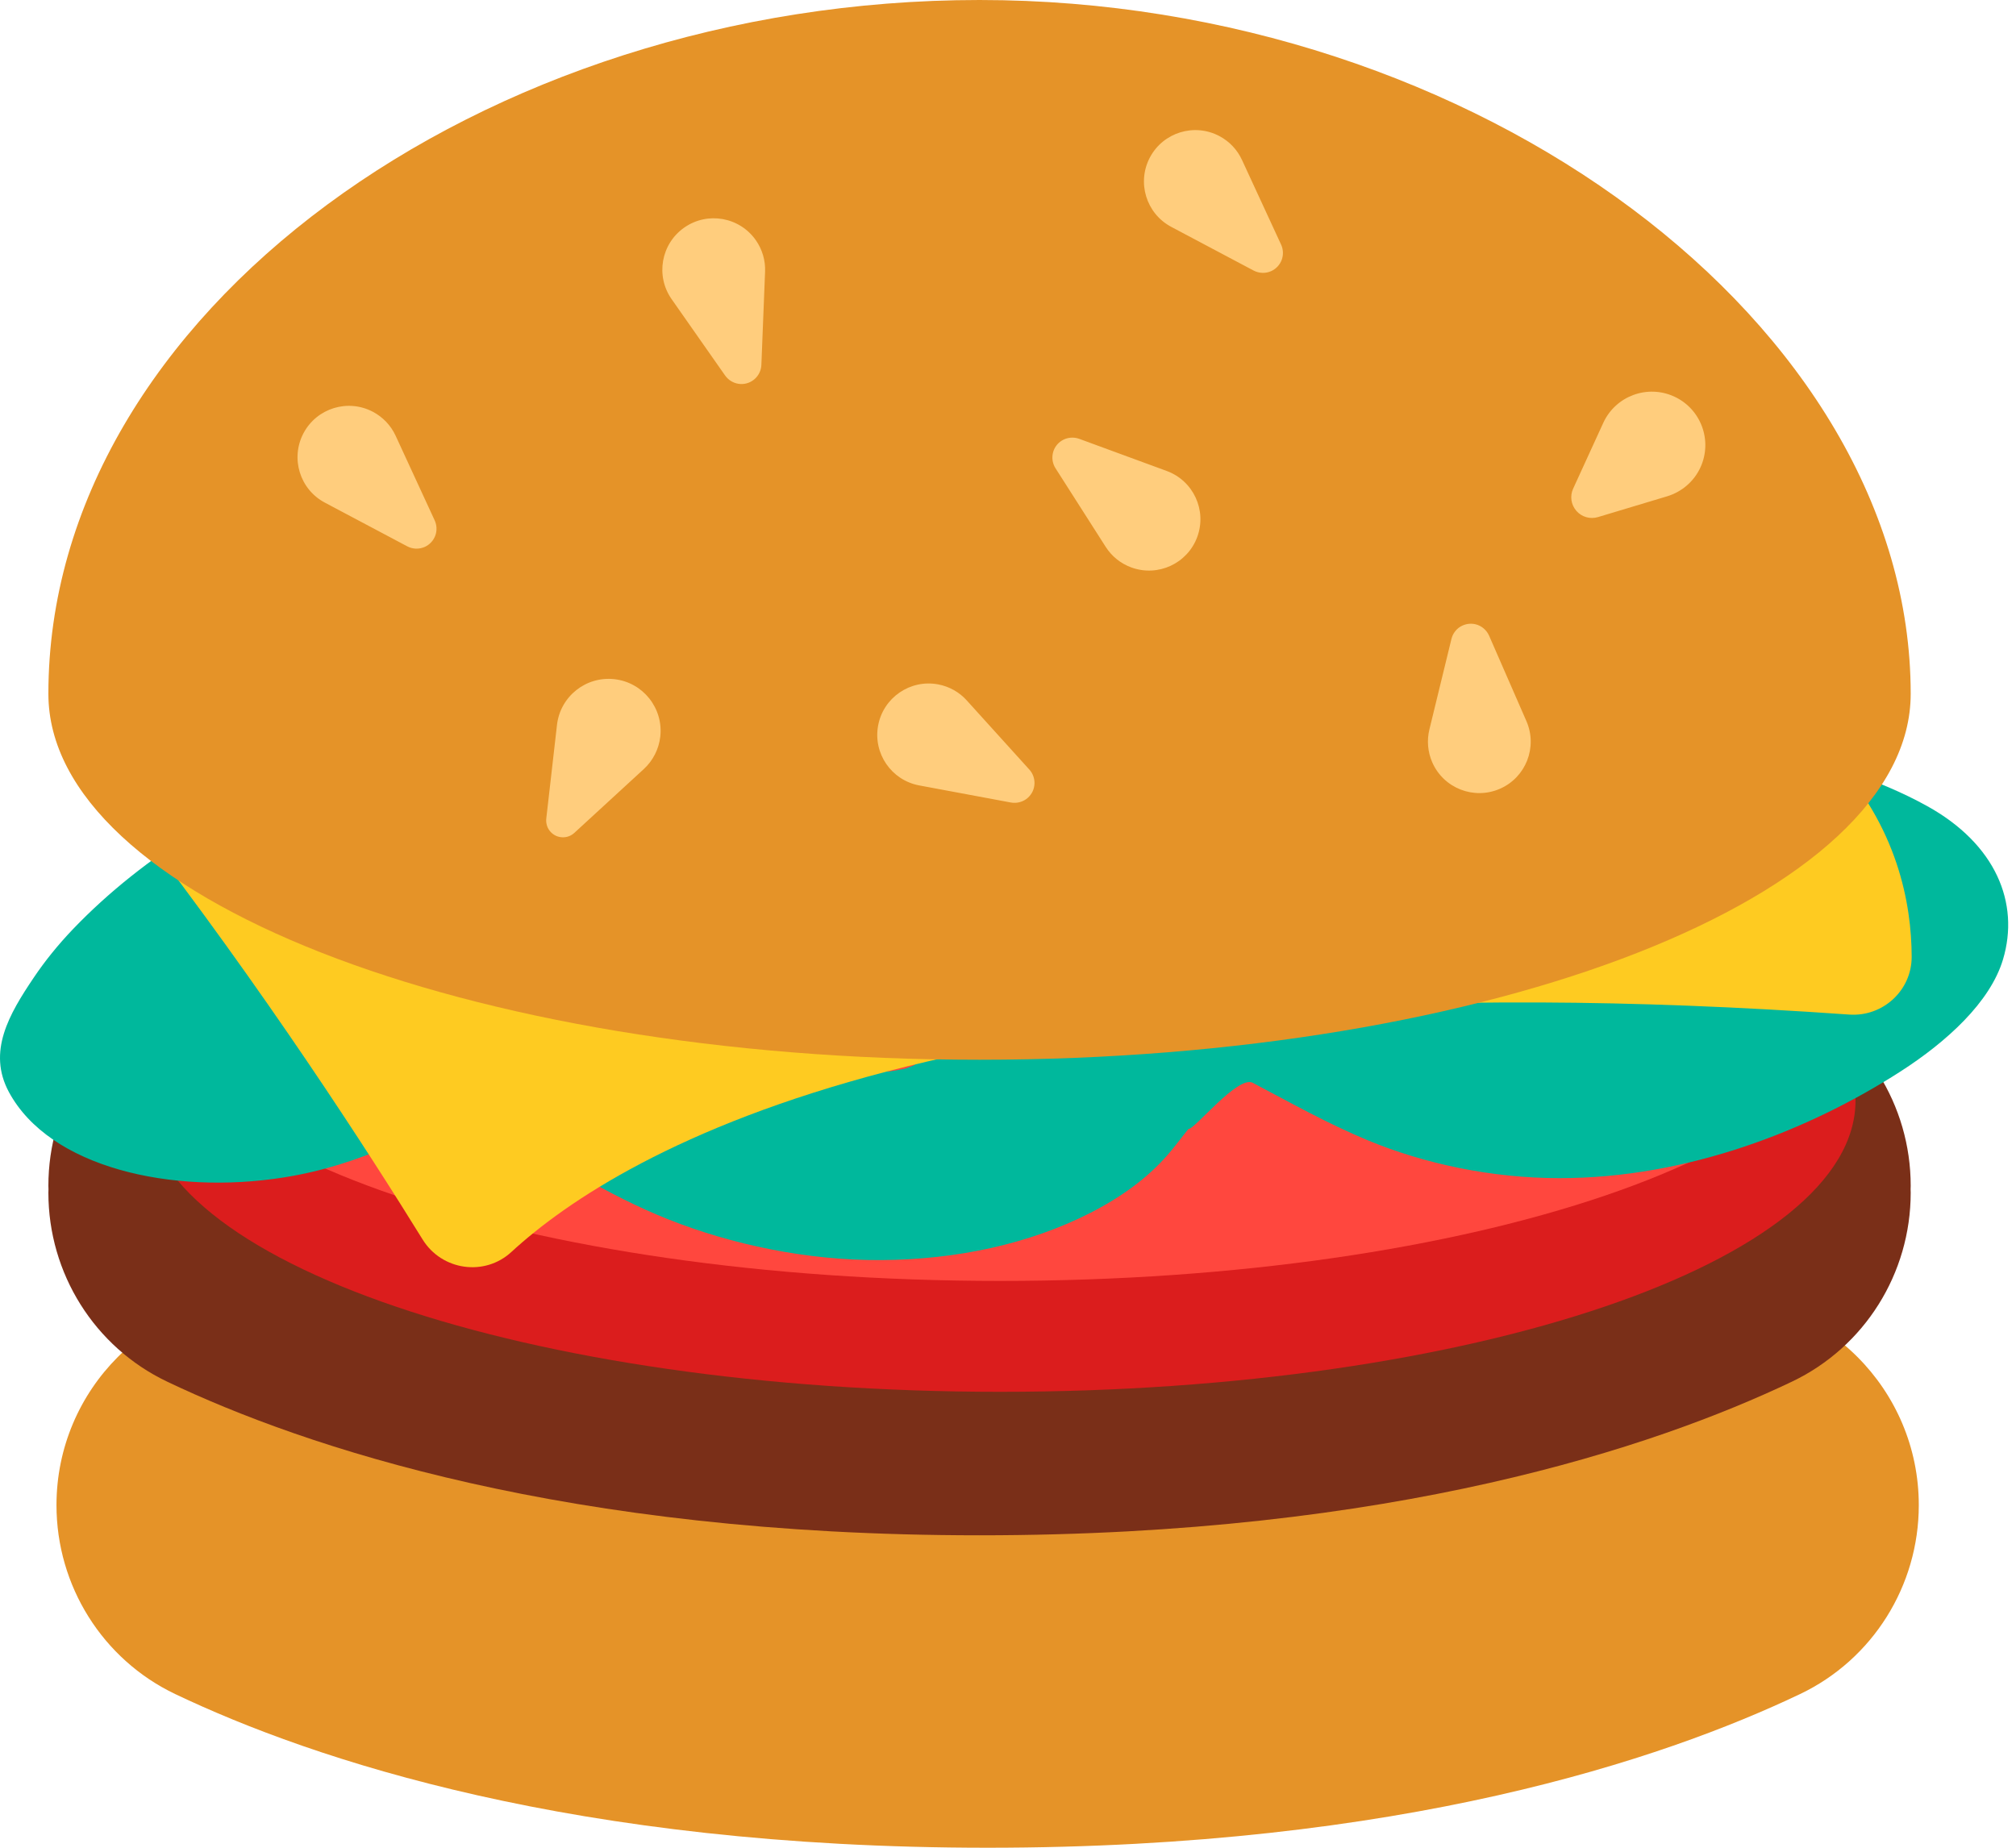 <svg width="60" height="55" viewBox="0 0 60 55" fill="none" xmlns="http://www.w3.org/2000/svg">
<path d="M57.107 44.803C57.107 47.202 55.737 49.395 53.571 50.427C49.481 52.375 41.69 55 29.394 55C17.098 55 9.306 52.375 5.217 50.427C3.051 49.395 1.681 47.202 1.681 44.803C1.681 41.356 4.475 38.562 7.921 38.562H50.867C54.313 38.562 57.107 41.356 57.107 44.803Z" fill="#E59328"/>
<path d="M56.866 35.296C56.866 32.897 55.496 30.703 53.33 29.672C49.241 27.724 41.449 25.099 29.153 25.099C16.857 25.099 9.065 27.724 4.976 29.672C2.81 30.703 1.44 32.897 1.44 35.296C1.44 35.331 1.442 35.365 1.443 35.4C1.442 35.434 1.44 35.468 1.44 35.503C1.44 37.902 2.81 40.096 4.976 41.127C9.065 43.075 16.857 45.7 29.153 45.7C41.449 45.7 49.241 43.075 53.33 41.127C55.496 40.096 56.866 37.902 56.866 35.503C56.866 35.468 56.864 35.434 56.863 35.4C56.864 35.365 56.866 35.331 56.866 35.296V35.296Z" fill="#7A2F18"/>
<path d="M29.77 41.429C43.828 41.429 55.224 37.547 55.224 32.759C55.224 27.97 43.828 24.088 29.77 24.088C15.712 24.088 4.316 27.97 4.316 32.759C4.316 37.547 15.712 41.429 29.77 41.429Z" fill="#DB1D1D"/>
<path d="M29.77 38.128C43.828 38.128 55.224 34.246 55.224 29.458C55.224 24.669 43.828 20.788 29.77 20.788C15.712 20.788 4.316 24.669 4.316 29.458C4.316 34.246 15.712 38.128 29.77 38.128Z" fill="#FF473E"/>
<path d="M57.36 23.996C54.451 22.381 50.199 21.746 46.461 21.747C44.422 21.748 42.346 21.961 40.4 22.359C38.884 22.669 37.402 23.061 35.843 23.263C35.582 23.274 35.32 23.276 35.059 23.27C34.879 23.242 34.701 23.21 34.523 23.172C33.877 22.955 33.264 22.701 32.637 22.458C31.633 22.069 30.582 21.765 29.501 21.478C27.599 20.973 25.595 20.733 23.556 20.612C19.706 20.385 15.737 20.965 12.314 22.131C11.766 22.176 11.225 22.287 10.703 22.461C7.209 23.626 4.25 25.486 2.171 27.658C1.73 28.12 1.339 28.602 1.004 29.101C0.272 30.187 -0.383 31.304 0.265 32.506C1.479 34.755 5.109 35.576 8.447 35.048C10.75 34.684 12.545 33.686 14.351 32.742C14.804 32.528 15.273 32.332 15.767 32.164C15.822 32.153 15.876 34.189 15.932 34.178C16.395 34.456 16.831 34.753 17.304 35.024C18.11 35.486 18.973 35.931 19.89 36.296C21.768 37.043 24.015 37.522 26.225 37.508C28.483 37.495 30.639 37.021 32.421 36.118C33.37 35.636 34.149 35.069 34.751 34.377C34.971 34.124 35.161 33.862 35.369 33.606C35.54 33.636 36.829 32.014 37.278 32.228C38.404 32.82 39.502 33.443 40.722 33.948C42.408 34.646 44.393 35.066 46.395 35.069C50.249 35.076 53.885 33.616 56.561 31.895C57.942 31.007 59.233 29.829 59.613 28.56C60.116 26.879 59.399 25.128 57.36 23.996V23.996ZM17.892 26.628C18.698 26.455 19.511 26.323 20.329 26.23C21.457 26.16 22.59 26.16 23.718 26.23C24.778 26.35 25.814 26.533 26.821 26.78C27.62 27.033 28.37 29.384 29.134 29.674C28.36 30.274 27.924 30.99 27.286 31.651C27.253 31.673 27.22 31.695 27.187 31.716C27.104 31.749 27.02 31.78 26.937 31.811C26.78 31.842 26.622 31.87 26.464 31.894C26.261 31.9 26.059 31.899 25.856 31.894C25.554 31.849 25.253 31.793 24.955 31.725C24.476 31.567 24.006 31.382 23.548 31.172C22.707 30.701 21.947 30.174 21.069 29.729C20.121 29.248 19.046 26.821 17.892 26.628V26.628ZM49.513 28.517C48.9 28.806 48.261 29.066 47.585 29.285C47.285 29.353 46.983 29.41 46.679 29.455C46.522 29.459 46.365 29.459 46.208 29.456C46.052 29.431 45.897 29.403 45.743 29.371C45.206 29.188 44.701 28.97 44.212 28.735C43.634 28.429 43.063 28.113 42.478 27.811C43.278 27.648 44.084 27.505 44.912 27.406C45.966 27.342 47.023 27.342 48.077 27.408C48.94 27.507 49.797 27.653 50.645 27.845C50.287 28.083 49.907 28.305 49.513 28.517V28.517Z" fill="#00B89C"/>
<path d="M12.578 36.895C10.963 34.281 7.856 29.463 3.976 24.447C-1.6 25.393 42.839 17.903 42.839 17.903C55.249 19.21 56.889 25.35 56.895 28.48C56.897 29.482 56.038 30.27 55.038 30.2C28.452 28.317 18.498 34.252 15.219 37.267C14.421 38.002 13.149 37.818 12.578 36.895V36.895Z" fill="#FECB21"/>
<path d="M29.153 0C14.321 0 1.44 9.368 1.44 20.652C1.44 26.668 13.847 31.545 29.153 31.545C44.459 31.545 56.866 26.668 56.866 20.652C56.866 9.687 43.985 0 29.153 0V0Z" fill="#E59328"/>
<path d="M11.774 12.969L12.937 15.49C13.002 15.632 13.009 15.796 12.955 15.943C12.9 16.091 12.789 16.211 12.647 16.277C12.563 16.315 12.473 16.333 12.382 16.331C12.29 16.328 12.201 16.305 12.12 16.262L9.668 14.961C8.922 14.566 8.638 13.64 9.033 12.894C9.429 12.147 10.355 11.863 11.101 12.259C11.397 12.416 11.633 12.665 11.774 12.969V12.969ZM36.292 4.051C35.546 3.655 34.62 3.939 34.224 4.685C33.829 5.431 34.113 6.357 34.859 6.753L37.311 8.054C37.392 8.096 37.481 8.119 37.573 8.122C37.664 8.125 37.755 8.106 37.838 8.068C37.98 8.002 38.091 7.882 38.146 7.735C38.2 7.587 38.194 7.424 38.128 7.281L36.964 4.761C36.824 4.457 36.588 4.207 36.292 4.051ZM22.495 7.15C22.01 6.458 21.057 6.29 20.365 6.774C19.673 7.259 19.504 8.213 19.989 8.905L21.581 11.178C21.634 11.253 21.703 11.314 21.783 11.358C21.863 11.402 21.952 11.427 22.043 11.431C22.201 11.437 22.354 11.381 22.469 11.274C22.585 11.167 22.654 11.019 22.66 10.862L22.77 8.088C22.784 7.754 22.687 7.424 22.495 7.15V7.15ZM50.609 13.912C50.975 13.113 50.624 12.169 49.826 11.803C49.027 11.437 48.083 11.788 47.717 12.586L46.82 14.545C46.77 14.652 46.753 14.772 46.77 14.89C46.787 15.007 46.838 15.117 46.916 15.207C46.993 15.296 47.096 15.361 47.209 15.394C47.324 15.427 47.444 15.426 47.558 15.392L49.621 14.772C50.041 14.644 50.412 14.342 50.609 13.912V13.912ZM27.919 20.371C27.089 20.216 26.29 20.764 26.135 21.594C25.98 22.425 26.528 23.224 27.358 23.379L30.087 23.888C30.176 23.904 30.269 23.9 30.357 23.875C30.444 23.85 30.526 23.806 30.593 23.745C30.651 23.692 30.698 23.629 30.732 23.559C30.765 23.488 30.784 23.412 30.788 23.334C30.792 23.256 30.78 23.179 30.754 23.105C30.728 23.032 30.688 22.965 30.635 22.907L28.773 20.849C28.549 20.6 28.249 20.433 27.919 20.371V20.371ZM42.626 22.69C42.964 23.464 43.866 23.817 44.64 23.479C45.414 23.141 45.767 22.239 45.429 21.465L44.318 18.921C44.281 18.838 44.225 18.764 44.156 18.705C44.086 18.646 44.003 18.604 43.915 18.582C43.839 18.564 43.76 18.561 43.683 18.573C43.606 18.585 43.532 18.612 43.466 18.652C43.399 18.692 43.341 18.746 43.295 18.809C43.249 18.872 43.216 18.943 43.198 19.018L42.541 21.715C42.462 22.041 42.492 22.383 42.626 22.69V22.69ZM19.651 21.93C19.748 21.081 19.138 20.314 18.29 20.217C17.441 20.12 16.674 20.729 16.577 21.578L16.258 24.367C16.25 24.438 16.258 24.51 16.28 24.578C16.302 24.647 16.338 24.709 16.387 24.762C16.477 24.86 16.601 24.918 16.734 24.923C16.866 24.929 16.996 24.882 17.093 24.792L19.16 22.893C19.434 22.641 19.608 22.299 19.651 21.93V21.93ZM33.669 16.89C34.462 17.181 35.341 16.775 35.633 15.982C35.924 15.189 35.517 14.31 34.724 14.019L32.119 13.062C32.033 13.031 31.941 13.02 31.85 13.03C31.759 13.039 31.672 13.07 31.595 13.119C31.462 13.203 31.369 13.337 31.335 13.491C31.301 13.644 31.329 13.805 31.414 13.938L32.907 16.277C33.087 16.56 33.355 16.775 33.669 16.89V16.89Z" fill="#FFCD7D"/>
</svg>
